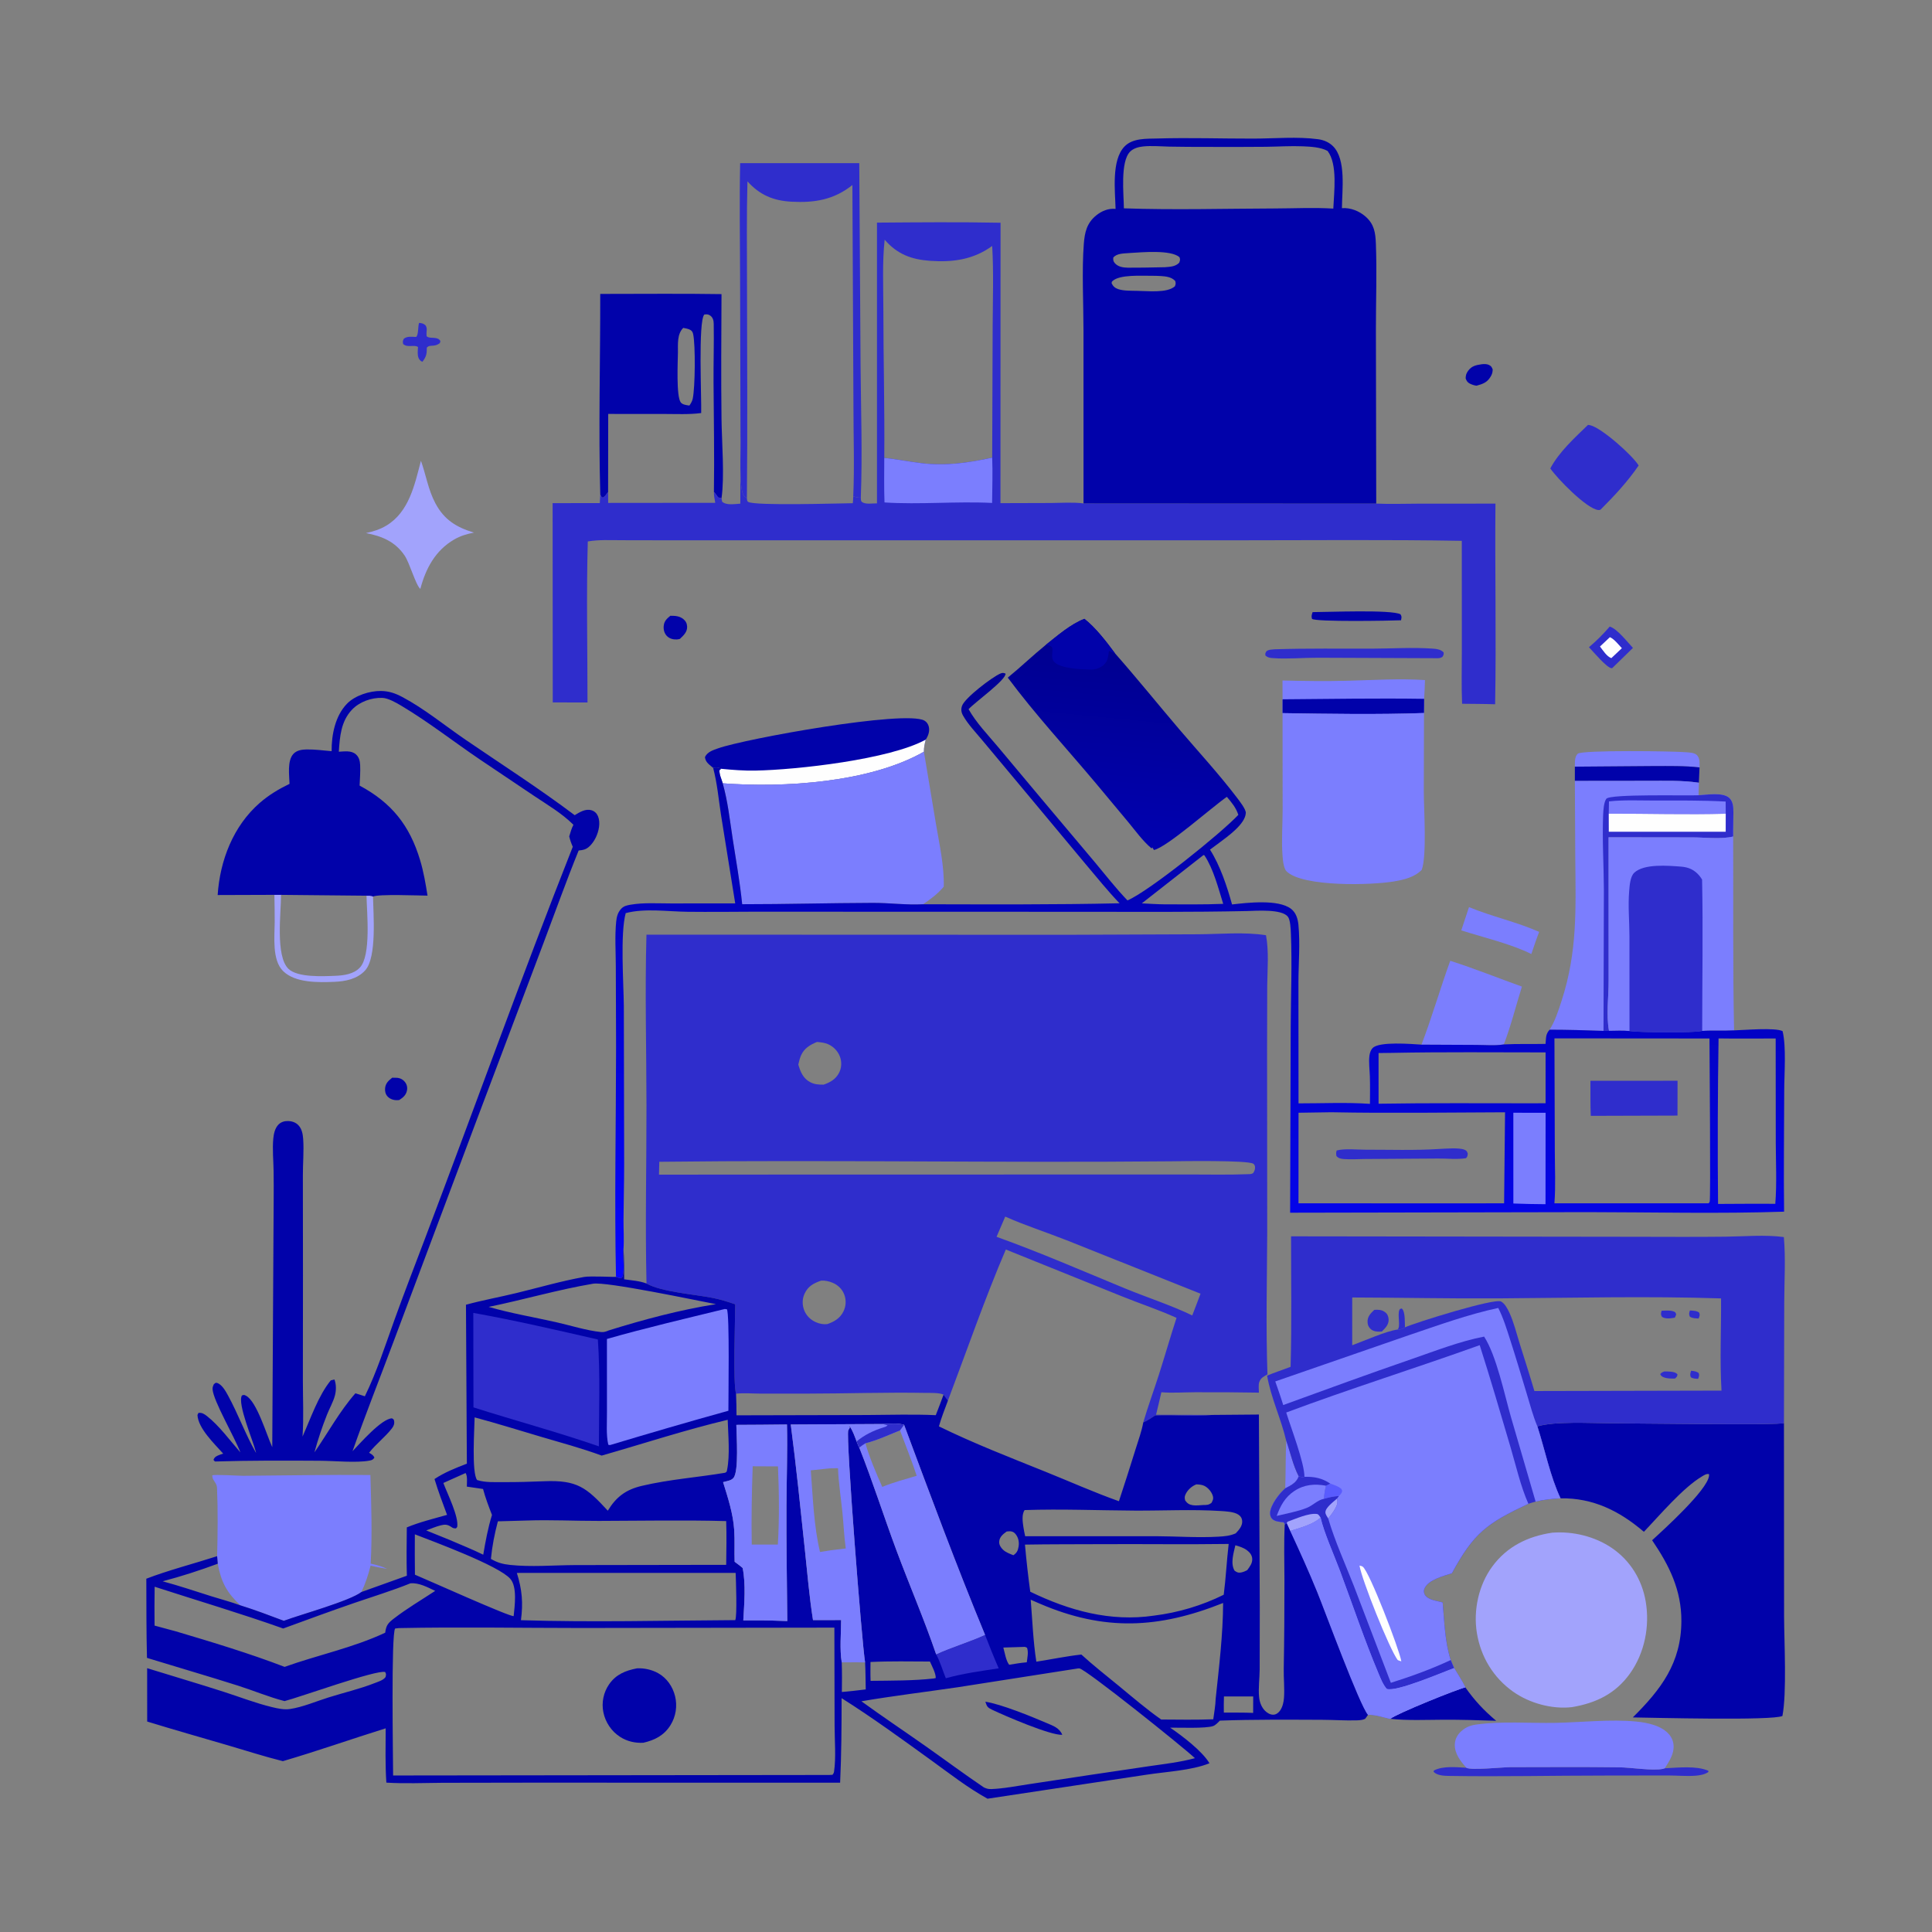 <?xml version="1.0" encoding="UTF-8"?>
<svg xmlns="http://www.w3.org/2000/svg" xmlns:xlink="http://www.w3.org/1999/xlink" width="966" height="966">
  <rect width="100%" height="100%" fill="#808080" stroke="none"/>
  <path fill="#7B7EFE" transform="matrix(0.943 0 0 0.943 0 -0)" d="M681.961 763.854C684.225 770.208 685.479 776.775 688.61 782.814C687.446 786.18 684.472 787.619 681.459 789.161C681.716 780.727 681.665 772.287 681.961 763.854Z"></path>
  <path fill="#0102AA" transform="matrix(0.943 0 0 0.943 0 -0)" d="M207.963 571.42C208.798 571.412 209.639 571.418 210.473 571.476C212.2 571.596 213.684 572.382 214.754 573.758C215.754 575.044 216.108 576.612 215.778 578.216C215.272 580.677 213.707 581.967 211.686 583.257C211.371 583.281 211.056 583.312 210.741 583.33C208.849 583.435 206.831 582.803 205.514 581.393C204.389 580.189 204.015 578.552 204.192 576.949C204.482 574.323 205.992 572.981 207.963 571.42Z"></path>
  <path fill="#0102AA" transform="matrix(0.943 0 0 0.943 0 -0)" d="M785.659 193.119C786.796 192.986 788.344 192.947 789.417 193.471C790.778 194.137 790.895 194.579 791.459 195.893C791.415 197.432 791.162 198.367 790.365 199.701C788.502 202.821 786.268 203.579 782.887 204.512C781.637 204.347 780.476 203.967 779.343 203.403C778.067 202.768 777.587 201.932 777.12 200.617C777.153 198.96 777.456 197.954 778.447 196.6C780.361 193.983 782.6 193.595 785.659 193.119Z"></path>
  <path fill="#0102AA" transform="matrix(0.943 0 0 0.943 0 -0)" d="M355.431 326.498C358.011 326.499 360.22 326.583 362.324 328.249C363.585 329.248 364.244 330.565 364.327 332.182C364.476 335.077 362.405 336.957 360.485 338.769C359.905 338.928 359.349 339.035 358.745 339.057C356.834 339.126 354.942 338.606 353.578 337.2C352.236 335.815 351.737 333.832 351.905 331.944C352.137 329.351 353.512 328.08 355.431 326.498Z"></path>
  <path fill="#2F2DCC" transform="matrix(0.943 0 0 0.943 0 -0)" d="M222.199 171.206C223.774 171.395 224.444 171.433 225.666 172.549C226.273 173.625 226.332 174.193 226.219 175.384C226.123 176.394 226.08 177.251 226.189 178.269C227.353 179.347 229.347 178.957 230.905 179.242C232.263 179.491 232.721 179.693 233.528 180.801L233.225 181.915C231.978 182.796 231.285 183.111 229.763 183.262C228.353 183.401 227.312 183.208 226.311 184.313C226.319 187.695 226.055 189.046 224.009 191.806C223.334 191.52 223.272 191.568 222.741 191.041C221.008 189.319 221.552 186.224 221.631 183.99C219.623 182.547 216.143 184.562 213.764 182.409C213.493 180.996 213.517 180.912 214.117 179.601C215.944 178.164 218.424 178.586 220.628 178.661C221.957 177.622 221.532 173.196 222.199 171.206Z"></path>
  <path fill="#0102AA" transform="matrix(0.943 0 0 0.943 0 -0)" d="M695.972 324.559C703.785 324.564 737.917 323.119 742.598 325.727C743.363 327.088 743.113 327.389 742.856 328.884C737.5 329.13 697.55 329.83 695.656 328.126C695.201 326.722 695.537 325.894 695.972 324.559Z"></path>
  <path fill="#2F2DCC" transform="matrix(0.943 0 0 0.943 0 -0)" d="M853.511 332.232C857.417 333.309 862.94 340.51 865.824 343.528L854.861 354.225C854.742 354.247 854.624 354.294 854.502 354.292C852.072 354.253 844.47 345.205 842.509 343.159C846.493 339.812 850.12 336.174 853.511 332.232Z"></path>
  <path fill="#FEFEFE" transform="matrix(0.943 0 0 0.943 0 -0)" d="M853.601 337.851C855.885 338.782 858.254 341.896 859.953 343.69L854.371 348.955C851.91 348.084 849.912 344.811 848.354 342.795L853.601 337.851Z"></path>
  <path fill="#A2A3FC" transform="matrix(0.943 0 0 0.943 0 -0)" d="M145.496 474.469L149.011 474.478C149.027 484.12 145.985 506.868 152.916 513.669C157.694 518.359 171.211 517.656 177.762 517.393C182.304 517.211 187.493 516.533 190.78 513.069C196.866 506.658 194.504 483.899 194.33 474.92C195.396 474.974 196.915 474.785 197.776 475.401C197.923 484.428 199.934 507.604 193.6 514.547C189.459 519.087 183.196 520.354 177.315 520.591C168.93 520.928 156.561 521.255 150.104 514.886C144.141 509.006 145.616 496.594 145.65 488.973C145.672 484.138 145.581 479.303 145.496 474.469Z"></path>
  <path fill="#2F2DCC" transform="matrix(0.943 0 0 0.943 0 -0)" d="M676.111 344.258C693.303 343.71 710.505 343.983 727.701 343.924C738.12 343.888 748.881 343.189 759.261 343.888C761.377 344.031 763.944 344.246 765.428 345.923C765.585 347.12 765.419 347.219 764.817 348.289C763.439 349.203 762.021 349.011 760.439 348.992L698.708 348.746C690.879 348.725 682.566 349.528 674.803 348.943C673.287 348.828 672.145 348.648 670.983 347.602C670.763 346.307 670.927 346.399 671.495 345.302C672.776 344.328 674.559 344.407 676.111 344.258Z"></path>
  <path fill="#7B7EFE" transform="matrix(0.943 0 0 0.943 0 -0)" d="M778.899 480.978C791.086 486.015 804.011 488.769 816.099 494.101C814.593 497.969 813.287 501.915 811.944 505.843C801.311 500.511 786.311 496.988 774.803 493.302L778.899 480.978Z"></path>
  <path fill="#0102AA" transform="matrix(0.943 0 0 0.943 0 -0)" d="M737.125 911.374C740.606 908.53 772.86 895.539 776.958 894.67C781.813 901.607 786.823 906.957 793.3 912.401C784.013 912.087 774.745 911.796 765.451 911.835C756.003 911.875 746.542 912.339 737.125 911.374Z"></path>
  <path fill="#7B7EFE" transform="matrix(0.943 0 0 0.943 0 -0)" d="M835.026 406.502C835.084 404.224 834.784 401.347 836.552 399.644C838.667 397.607 887.842 398.26 894.2 398.864C895.988 399.034 898.389 399.046 899.739 400.387C901.449 402.085 901.125 404.69 901.124 406.904C893.233 405.995 885.062 406.185 877.12 406.176L835.026 406.502Z"></path>
  <path fill="#0102AA" transform="matrix(0.943 0 0 0.943 0 -0)" d="M835.026 406.502L877.12 406.176C885.062 406.185 893.233 405.995 901.124 406.904L900.776 415.016C891.789 413.676 882.829 414.056 873.777 414.024L835.029 414.067L835.026 406.502Z"></path>
  <path fill="#2F2DCC" transform="matrix(0.943 0 0 0.943 0 -0)" d="M777.487 937.307C779.865 938.772 796.888 936.982 800.805 936.98C820.049 936.971 839.341 936.798 858.58 937.061C864.717 937.145 876.308 939.016 881.731 937.887C882.062 937.819 882.376 937.686 882.698 937.585C889.663 937.282 899.21 936.116 905.712 938.845L905.874 939.5C904.008 940.893 901.233 941.355 898.949 941.524C894.193 941.875 889.216 941.398 884.436 941.393L851.195 941.44C823.481 941.445 795.627 942.088 767.929 941.625C765.392 941.582 761.958 941.378 760.105 939.443L760.314 938.734C765.147 936.248 772.239 937 777.487 937.307Z"></path>
  <path fill="#A2A3FC" transform="matrix(0.943 0 0 0.943 0 -0)" d="M223.189 244.307C225.901 251.887 226.99 259.571 230.845 266.832C235.525 275.644 242.007 279.58 251.314 282.401C247.546 283.112 244.117 284.14 240.793 286.072C230.827 291.868 225.708 301.455 222.873 312.268C220.408 310.188 217.253 298.581 214.562 294.602C209.501 287.117 202.544 284.306 194.063 282.645C197.855 281.829 201.465 280.712 204.813 278.709C216.917 271.469 219.896 256.917 223.189 244.307Z"></path>
  <path fill="#2F2DCC" transform="matrix(0.943 0 0 0.943 0 -0)" d="M841.978 225.298C842.519 225.354 842.665 225.349 843.155 225.464C849.335 226.922 865.686 241.537 868.844 246.817C863.009 255.368 855.983 262.888 848.687 270.192C848.129 270.406 848.088 270.494 847.469 270.431C841.241 269.798 825.531 253.572 822.012 248.369C826.739 239.506 834.84 232.234 841.978 225.298Z"></path>
  <path fill="#7B7EFE" transform="matrix(0.943 0 0 0.943 0 -0)" d="M680.015 360.817C691.575 361.095 703.079 361.252 714.643 360.946C728.223 360.587 741.985 359.707 755.55 360.578C755.428 363.896 755.354 367.226 755.107 370.537L755.043 378.062C730.08 378.943 705.004 378.502 680.037 378.119L680.041 370.79L680.015 360.817Z"></path>
  <path fill="#0102AA" transform="matrix(0.943 0 0 0.943 0 -0)" d="M680.041 370.79C705.017 370.606 730.135 370.164 755.107 370.537L755.043 378.062C730.08 378.943 705.004 378.502 680.037 378.119L680.041 370.79Z"></path>
  <path fill="#7B7EFE" transform="matrix(0.943 0 0 0.943 0 -0)" d="M768.954 509.436C781.832 513.531 794.249 518.578 806.957 523.106C803.791 533.195 801.15 543.934 797.367 553.771C792.798 554.528 787.438 554.046 782.773 554.038L753.706 553.901C759.305 539.232 763.599 524.17 768.954 509.436Z"></path>
  <path fill="#7B7EFE" transform="matrix(0.943 0 0 0.943 0 -0)" d="M777.487 937.307C774.398 933.822 771.163 929.756 771.377 924.822C771.501 921.967 772.882 919.552 775.03 917.719C777.408 915.688 779.695 914.824 782.777 914.392C796.295 912.498 811.008 913.752 824.677 913.497C838.6 913.236 853.894 911.459 867.637 912.813C873.637 913.403 881.257 914.967 885.214 919.892C886.945 922.046 887.635 924.661 887.319 927.395C886.87 931.268 884.725 934.375 882.698 937.585C882.376 937.686 882.062 937.819 881.731 937.887C876.308 939.016 864.717 937.145 858.58 937.061C839.341 936.798 820.049 936.971 800.805 936.98C796.888 936.982 779.865 938.772 777.487 937.307Z"></path>
  <path fill="#0102AA" transform="matrix(0.943 0 0 0.943 0 -0)" d="M378.111 407.131L377.57 406.684C375.734 405.153 374.018 403.946 373.785 401.402C375.065 398.677 378.046 397.744 380.75 396.785C395.221 391.654 479.824 376.387 490.101 382.059C491.313 382.727 492.117 383.907 492.455 385.238C493.075 387.681 492.184 390.159 490.839 392.165C490.303 394.346 489.84 396.316 489.873 398.587C461.225 414.946 415.731 417.797 383.2 415.333C382.581 413.081 381.294 410.669 381.496 408.333L382.341 407.629C382.257 407.575 382.18 407.507 382.089 407.468C380.763 406.896 379.504 406.79 378.111 407.131Z"></path>
  <path fill="#FEFEFE" transform="matrix(0.943 0 0 0.943 0 -0)" d="M382.341 407.629C388.441 408.23 394.45 408.703 400.59 408.585C422.565 408.167 471.872 402.658 490.839 392.165C490.303 394.346 489.84 396.316 489.873 398.587C461.225 414.946 415.731 417.797 383.2 415.333C382.581 413.081 381.294 410.669 381.496 408.333L382.341 407.629Z"></path>
  <path fill="#7B7EFE" transform="matrix(0.943 0 0 0.943 0 -0)" d="M835.029 414.067L873.777 414.024C882.829 414.056 891.789 413.676 900.776 415.016L900.6 421.668C904.98 421.429 913.422 419.96 916.852 423.048C919.005 424.986 919.073 428.119 919.085 430.803C919.105 435.051 918.87 439.284 918.964 443.535C913.191 445.075 903.721 444.018 897.497 444.007L852.916 443.947L852.936 519.897C852.975 528.677 851.563 537.917 853.135 546.578L850.219 546.6C840.678 546.26 831.185 545.985 821.634 545.975C824.589 541.317 826.292 535.862 827.991 530.638C836.517 504.431 835.476 481.543 835.245 454.511L835.029 414.067Z"></path>
  <path fill="#2F2DCC" transform="matrix(0.943 0 0 0.943 0 -0)" d="M900.6 421.668C904.98 421.429 913.422 419.96 916.852 423.048C919.005 424.986 919.073 428.119 919.085 430.803C919.105 435.051 918.87 439.284 918.964 443.535C913.191 445.075 903.721 444.018 897.497 444.007L852.916 443.947L852.936 519.897C852.975 528.677 851.563 537.917 853.135 546.578L850.219 546.6L850.416 471.815C850.362 458.573 849.476 445.229 850.025 432C850.12 429.706 850.365 425.391 851.704 423.541C853.639 420.865 894.363 421.992 900.6 421.668Z"></path>
  <path fill="#7B7EFE" transform="matrix(0.943 0 0 0.943 0 -0)" d="M853.112 424.918C861.061 424.051 869.298 424.461 877.296 424.46C889.856 424.458 902.442 424.311 914.989 425.004L915.023 431.457C894.419 432.041 873.622 431.37 852.995 431.431L853.112 424.918Z"></path>
  <path fill="#FEFEFE" transform="matrix(0.943 0 0 0.943 0 -0)" d="M852.995 431.431C873.622 431.37 894.419 432.041 915.023 431.457L915.005 441.014L853.021 441.01L852.995 431.431Z"></path>
  <path fill="#7B7EFE" transform="matrix(0.943 0 0 0.943 0 -0)" d="M115.123 825.122C115.429 813.071 115.587 800.815 115.062 788.772C114.946 786.115 112.433 784.868 112.542 782.279C113.701 781.689 126.578 782.513 128.975 782.496C151.449 782.338 173.915 781.895 196.391 782.083C196.873 797.719 197.403 813.42 196.547 829.052C199.596 829.773 202.427 830.43 205.227 831.884C202.315 831.331 199.369 830.849 196.492 830.133C195.286 834.98 193.783 839.605 191.626 844.119C185.288 848.943 159.563 856.012 150.483 859.382C142.831 856.518 135.202 853.596 127.395 851.178C120.219 844.318 117.31 839.022 115.45 829.127L115.123 825.122Z"></path>
  <path fill="#7B7EFE" transform="matrix(0.943 0 0 0.943 0 -0)" d="M680.037 378.119C705.004 378.502 730.08 378.943 755.043 378.062L754.933 419.707C754.943 428.961 756.619 453.736 753.836 461.225C749.944 465.166 744.361 466.462 739.063 467.365C727.427 469.346 691.03 470.411 682.244 462.089C680.483 460.421 680.161 455.613 679.992 453.211C679.437 445.318 680.073 437.124 680.087 429.195L680.037 378.119Z"></path>
  <path fill="#A2A3FC" transform="matrix(0.943 0 0 0.943 0 -0)" d="M822.988 812.671C833.913 811.781 845.717 814.642 854.783 820.879C864.442 827.525 870.602 837.579 872.583 849.095C874.839 862.212 872.038 876.408 864.271 887.304C856.605 898.058 846.179 903.043 833.446 905.167C822.877 906.378 810.95 903.084 802.291 896.956C791.819 889.546 785.138 878.488 783.077 865.863C781.109 853.81 784.009 840.401 791.29 830.53C799.115 819.92 810.177 814.567 822.988 812.671Z"></path>
  <path fill="#7B7EFE" transform="matrix(0.943 0 0 0.943 0 -0)" d="M918.964 443.535C919.105 477.769 918.737 512.107 919.44 546.326C913.815 546.635 908.138 546.226 902.538 546.62C898.154 547.779 868.799 547.476 863.998 546.675C860.396 546.351 856.749 546.516 853.135 546.578C851.563 537.917 852.975 528.677 852.936 519.897L852.916 443.947L897.497 444.007C903.721 444.018 913.191 445.075 918.964 443.535Z"></path>
  <path fill="#2F2DCC" transform="matrix(0.943 0 0 0.943 0 -0)" d="M863.998 546.675L863.968 496.188C863.939 488.377 863.177 480.325 863.818 472.556C864.06 469.626 864.328 464.801 866.539 462.727C871.732 457.853 884.529 459.007 891.273 459.499C895.427 459.803 898.598 461.272 901.224 464.546C901.687 465.123 902.081 465.735 902.483 466.356C903.031 493.149 902.54 519.833 902.538 546.62C898.154 547.779 868.799 547.476 863.998 546.675Z"></path>
  <path fill="#0102AA" transform="matrix(0.943 0 0 0.943 0 -0)" d="M318.26 155.841C339.678 155.875 361.148 155.587 382.558 155.947C382.471 178.041 382.272 200.152 382.564 222.245C382.726 234.45 384.221 252.658 382.568 264.205L380.687 263.698C380.182 262.892 379.699 262.178 379.071 261.457C378.895 261.255 378.711 261.059 378.531 260.86C378.479 262.804 378.906 264.694 379.249 266.6L322.458 266.657L322.433 260.915C321.419 262.065 321.043 263.115 319.601 263.895C318.642 263.269 318.658 263.207 318.275 262.117C317.3 226.722 318.322 191.25 318.26 155.841ZM371.785 219.006C365.297 219.855 358.535 219.497 352.002 219.494L322.488 219.478L322.433 260.915L322.458 266.657L379.249 266.6C378.906 264.694 378.479 262.804 378.531 260.86C378.827 241.499 378.448 222.108 378.335 202.744C378.275 192.403 378.601 182.022 378.431 171.69C378.404 170.022 378.058 168.45 376.648 167.376C375.608 166.583 374.632 166.593 373.424 166.775C370.125 170.547 372.024 211.273 371.785 219.006ZM362.274 173.854C358.951 177.126 359.487 182.525 359.45 186.883C359.411 191.432 358.466 210.214 360.971 213.386C361.946 214.621 364.072 214.827 365.533 215.031C366.312 213.9 366.996 212.803 367.292 211.443C368.607 205.387 368.787 182.876 367.529 177.196C367.302 176.173 366.965 175.483 366.033 174.931C364.966 174.3 363.48 174.113 362.274 173.854Z"></path>
  <path fill="#7B7EFE" transform="matrix(0.943 0 0 0.943 0 -0)" d="M489.873 398.587L496.328 437.24C498.144 448.032 500.677 459.131 500.402 470.125C497.203 473.966 493.538 476.642 489.442 479.458C480.683 479.942 471.553 478.698 462.713 478.727C439.65 478.802 416.579 479.443 393.521 479.437C392.341 467.809 390.288 456.411 388.51 444.875C386.984 434.972 385.939 425 383.2 415.333C415.731 417.797 461.225 414.946 489.873 398.587Z"></path>
  <path fill="#2F2DCC" transform="matrix(0.943 0 0 0.943 0 -0)" d="M392.444 86.514L455.603 86.507L456.296 193.935C456.476 217.159 457.313 240.686 456.419 263.885C454.996 263.927 453.77 263.564 452.411 263.202C453.103 247.35 452.506 231.176 452.516 215.299L451.963 98.106C442.206 105.894 431.982 107.604 419.717 106.951C410.054 106.437 402.845 103.395 396.312 96.167C395.832 114.297 396.061 132.448 396.077 150.583C396.113 188.408 396.415 226.267 396.013 264.088C395.523 263.773 395.176 263.566 394.713 263.185C391.441 260.5 392.986 237.201 392.64 231.747L392.41 146.697C392.354 126.642 392.028 106.566 392.444 86.514Z"></path>
  <path fill="#0102AA" transform="matrix(0.943 0 0 0.943 0 -0)" d="M815.151 756.288C824.575 753.508 843.049 754.592 853.445 754.626C862.426 754.655 943.528 755.795 945.893 754.542L945.962 857.193C946.024 870.96 947.447 897.524 945.085 909.834C940.12 912.433 875.744 910.745 865.744 910.615C880.766 895.684 891.432 881.728 891.501 859.503C891.552 843.021 885.053 829.976 875.986 816.673C882.437 810.791 905.116 790.209 906.166 782.592C906.21 782.274 906.166 781.951 906.165 781.631C904.826 781.275 903.54 782.175 902.382 782.865C892.261 788.893 879.955 803.497 871.625 812.194C858.665 801.138 844.687 794.161 827.429 794.446C821.964 782.909 819.109 768.549 815.151 756.288Z"></path>
  <path fill="#0102AA" transform="matrix(0.943 0 0 0.943 0 -0)" d="M175.837 398.297C175.75 389.608 177.748 379.484 184.044 373.065C188.292 368.734 196.015 366.299 201.947 366.367C206.261 366.416 209.661 367.62 213.404 369.612C225.057 375.814 235.853 384.716 246.766 392.173C266.089 405.375 286.028 418.149 304.711 432.231C307.409 430.636 310.403 428.639 313.686 429.639C315.268 430.121 316.416 431.246 317.056 432.758C318.511 436.192 317.5 440.737 315.953 443.962C314.823 446.319 312.675 449.394 310.111 450.327C309.065 450.707 307.919 450.841 306.82 450.96C300.276 467.041 294.46 483.398 288.323 499.637L252.822 593.697L208.503 711.783C201.321 730.996 193.735 750.101 186.922 769.447C190.689 765.58 202.312 752.142 207.865 752.033C208.563 752.52 208.774 752.442 208.954 753.356C209.268 754.948 208.683 756.239 207.717 757.471C204.135 762.039 199.322 765.659 195.701 770.269C197.052 771.132 197.836 771.381 198.516 772.86C197.763 774.002 197.243 774.195 195.891 774.452C189.107 775.742 177.217 774.571 169.765 774.525C151.153 774.411 132.558 774.342 113.954 774.915L113.187 774.05C113.622 772.839 114.256 772.356 115.427 771.794C116.346 771.354 117.38 771.062 118.35 770.751C113.722 765.551 105.051 757.361 104.7 750.247L105.227 749.154C107.046 748.934 108.24 749.673 109.661 750.781C116.224 755.9 121.935 763.79 127.445 770.083C124.558 762.244 113.134 742.851 112.713 736.657C112.641 735.594 112.927 734.973 113.332 734.017C113.815 733.631 114.168 733.074 114.833 733.204C117.513 733.732 119.695 737.701 120.884 739.88C126.309 749.824 130.165 760.597 135.765 770.389L135.564 769.532C134.235 763.976 125.752 744.285 128.263 739.922C129.268 739.558 129.386 739.501 130.4 740.026C136.171 743.015 141.367 760.904 144.357 767.309L145.012 652.589C145.043 642.061 145.219 631.505 145.071 620.979C144.991 615.274 144.358 609.285 144.916 603.611C145.163 601.091 145.785 598.233 147.592 596.336C148.948 594.913 150.781 594.36 152.712 594.399C154.758 594.441 156.766 595.095 158.203 596.599C160.062 598.544 160.565 601.294 160.748 603.878C161.202 610.289 160.558 616.979 160.593 623.424L160.642 676.239L160.596 732.065C160.588 741.7 161.072 751.63 160.43 761.236L160.395 761.713C164.766 752.041 168.715 740.103 175.385 731.902L177.342 731.446C178.33 734.101 178.297 737.283 177.562 740.014C176.661 743.362 174.706 746.758 173.415 750.008C170.792 756.608 168.587 763.232 166.712 770.086C173.868 759.753 180.142 748.191 188.443 738.756C190.111 739.282 191.801 739.772 193.455 740.34C199.788 727.369 204.138 713.729 209.021 700.176C214.2 685.804 219.707 671.562 225.128 657.28C251.447 587.932 276.448 517.977 303.695 448.992C302.891 447.17 302.284 445.439 301.811 443.504C302.435 441.347 303.022 439.325 304.04 437.309C297.951 431.235 290.29 426.76 283.17 421.993L254.521 402.744C240.724 393.4 227.297 382.87 213.013 374.339C210.311 372.725 205.878 370.142 202.738 370.034C196.917 369.833 190.542 372.114 186.55 376.375C180.758 382.555 180.176 390.596 179.653 398.576C182.648 398.443 186.184 397.808 188.64 399.92C190.382 401.418 190.853 403.455 190.962 405.646C191.139 409.23 190.818 412.944 190.67 416.533C207.626 425.649 217.212 437.576 222.774 456.139C224.605 462.248 225.684 468.597 226.689 474.888C222.582 474.862 200.352 473.952 197.776 475.401C196.915 474.785 195.396 474.974 194.33 474.92L149.011 474.478L145.496 474.469L115.411 474.57C116.612 456.243 123.657 437.976 137.722 425.718C142.536 421.524 147.786 418.381 153.516 415.613C153.381 411.035 152.244 403.476 155.495 399.812C157.263 397.821 160.02 397.417 162.544 397.374C166.927 397.3 171.466 397.924 175.837 398.297Z"></path>
  <path fill="#2F2DCC" transform="matrix(0.943 0 0 0.943 0 -0)" d="M464.995 118.041C486.834 117.878 508.678 117.676 530.515 118.102L530.466 266.78L557.156 266.702C562.86 266.661 568.842 266.193 574.509 266.925L729.711 267.01C736.869 267.354 744.142 267.069 751.318 267.064L792.919 267.029C792.597 302.486 793.395 337.961 792.749 373.418C786.924 373.204 781.07 373.23 775.24 373.152C774.812 363.626 775.125 353.927 775.101 344.382L775.076 286.758C735.198 286.067 695.262 286.475 655.378 286.474L451.402 286.481L356.23 286.481L329.591 286.429C323.682 286.421 317.495 286.083 311.659 287.082C310.869 315.482 311.517 344.06 311.507 372.477L293.082 372.44L293.013 266.782L318.031 266.738C318.082 265.198 318.189 263.656 318.275 262.117C318.658 263.207 318.642 263.269 319.601 263.895C321.043 263.115 321.419 262.065 322.433 260.915L322.458 266.657L379.249 266.6C378.906 264.694 378.479 262.804 378.531 260.86C378.711 261.059 378.895 261.255 379.071 261.457C379.699 262.178 380.182 262.892 380.687 263.698L382.568 264.205L382.886 266.011C385.228 268.085 389.581 267.209 392.535 267.049L392.64 231.747C392.986 237.201 391.441 260.5 394.713 263.185C395.176 263.566 395.523 263.773 396.013 264.088C396.135 264.866 395.98 265.687 396.72 266.123C400.38 268.279 444.863 266.875 452.18 266.81C452.283 265.607 452.399 264.41 452.411 263.202C453.77 263.564 454.996 263.927 456.419 263.885C456.508 264.705 456.327 265.61 457.031 266.147C458.94 267.602 462.706 266.829 464.999 266.895L464.995 118.041ZM469.061 127.09C467.757 139.189 468.374 151.984 468.377 164.163C468.383 190.365 469.105 216.603 468.858 242.79C475.421 243.436 481.875 244.775 488.417 245.561C501.574 247.142 513.207 245.44 526.085 242.644L526.334 172.924C526.39 158.808 526.906 144.508 526.082 130.42C516.126 137.654 505.263 139.149 493.17 138.298C483.244 137.6 475.692 134.766 469.061 127.09Z"></path>
  <path fill="#7B7EFE" transform="matrix(0.943 0 0 0.943 0 -0)" d="M468.858 242.79C475.421 243.436 481.875 244.775 488.417 245.561C501.574 247.142 513.207 245.44 526.085 242.644C526.396 250.623 526.11 258.678 526.038 266.664C507.03 265.726 487.59 267.623 468.98 266.406C468.695 258.547 468.843 250.654 468.858 242.79Z"></path>
  <path fill="#0102AA" transform="matrix(0.943 0 0 0.943 0 -0)" d="M591.503 110.751C591.27 101.394 589.212 85.008 596.208 77.705C600.565 73.157 607.858 73.6 613.67 73.432C630.602 72.94 647.644 73.52 664.591 73.493C675.696 73.476 687.934 72.331 698.905 73.821C701.902 74.228 704.675 75.398 706.832 77.557C713.877 84.611 711.567 100.994 711.524 110.368C716.018 110.025 720.747 111.901 724.093 114.871C728.666 118.93 729.292 123.389 729.52 129.165C730.114 144.21 729.523 159.51 729.537 174.577L729.711 267.01L574.509 266.925L574.489 175.202C574.486 160.656 573.567 143.586 574.66 129.302C575.124 123.246 576.239 118.267 581.216 114.229C584.169 111.834 587.682 110.398 591.503 110.751ZM595.905 110.466C622.517 111.383 649.371 110.615 676.014 110.532C686.271 110.5 696.721 109.96 706.951 110.602C707.312 101.958 709.34 87.13 703.918 80.038C700.291 78.04 695.009 77.753 690.936 77.582C684.368 77.305 677.759 77.753 671.186 77.835C660.75 77.967 650.306 77.901 639.87 77.889C633.242 77.881 626.612 77.882 619.985 77.74C615.452 77.642 610.641 77.187 606.134 77.647C603.702 77.895 600.991 78.62 599.212 80.404C593.877 85.755 595.86 103.144 595.905 110.466ZM598.418 134.195C595.665 134.423 592.302 134.324 590.308 136.5C590.174 137.694 590.226 138.481 591.043 139.459C592.712 141.455 595.502 141.911 597.967 141.927C604.491 141.97 611.102 141.809 617.628 141.682C620.397 141.451 623.176 141.418 625.246 139.303C625.716 137.876 625.887 137.751 625.388 136.361C620.781 132.343 605.535 133.773 599.352 134.127C599.04 134.144 598.729 134.173 598.418 134.195ZM610.528 146.228C605.417 146.302 593.698 145.444 589.899 149.01C589.391 149.488 589.531 149.447 589.4 150.195C590.143 151.798 591.256 152.76 592.92 153.311C595.917 154.302 599.753 154.117 602.9 154.218C608.267 154.239 618.779 155.557 622.955 151.807C623.443 150.514 623.451 150.368 623.155 149.016C621.271 146.885 618.225 146.538 615.505 146.359C613.851 146.25 612.185 146.244 610.528 146.228Z"></path>
  <defs>
    <linearGradient id="gradient_0" gradientUnits="userSpaceOnUse" x1="656.491" y1="351.616" x2="622.41" y2="704.439">
      <stop offset="0" stop-color="#000090"></stop>
      <stop offset="1" stop-color="#0505FF"></stop>
    </linearGradient>
  </defs>
  <path fill="url(#gradient_0)" transform="matrix(0.943 0 0 0.943 0 -0)" d="M554.535 341.905C560.736 337.019 567.57 330.975 574.974 328.124C581.039 332.88 586.681 340.326 591.278 346.501C602.872 359.634 613.895 373.35 625.272 386.683C635.493 398.659 646.47 410.567 655.982 423.098C657.207 424.711 660.64 429.101 660.556 431.031C660.3 436.981 650.847 443.562 646.556 446.8L641.567 450.501C646.892 458.804 650.654 470.098 653.258 479.558C661.284 478.642 677.732 476.699 684.49 481.846C687.188 483.901 688.146 487.155 688.458 490.387C689.418 500.334 688.486 510.796 688.466 520.806L688.509 585.03C700.981 585.051 713.963 584.407 726.381 585.293C726.406 580.412 726.483 575.515 726.331 570.636C726.222 567.178 725.677 563.273 726.095 559.856C726.28 558.348 726.761 556.755 727.856 555.652C731.362 552.118 748.313 553.553 753.296 553.862C753.433 553.87 753.57 553.888 753.706 553.901L782.773 554.038C787.438 554.046 792.798 554.528 797.367 553.771C804.685 553.391 812.136 553.655 819.479 553.496C819.811 550.365 819.402 548.489 821.634 545.975C831.185 545.985 840.678 546.26 850.219 546.6L853.135 546.578C856.749 546.516 860.396 546.351 863.998 546.675C868.799 547.476 898.154 547.779 902.538 546.62C908.138 546.226 913.815 546.635 919.44 546.326C924.515 546.204 941.184 544.731 945.164 546.724C947.206 555.196 946.047 569.309 946.034 578.285C946.001 599.674 945.686 621.07 945.966 642.457C911.417 643.618 876.527 642.731 841.947 642.705L684.058 643.011L684.362 544.552C684.424 528.073 685.146 511.294 684.449 494.841C684.355 492.62 684.202 487.929 682.93 486.158C679.801 481.798 665.831 482.96 660.911 483.064C631.387 483.688 601.852 483.465 572.321 483.452L399.418 483.404C387.772 483.47 376.118 483.569 364.472 483.446C354.007 483.336 341.914 481.478 331.768 484.155C328.792 494.937 330.665 521.406 330.775 533.599L330.947 617.593C330.933 627.406 330.658 637.205 330.598 647.012C330.567 652.023 330.966 657.299 330.589 662.269L330.534 662.962C330.202 667.539 331.397 672.933 329.963 677.254L329.091 677.802C328.265 677.565 327.388 677.377 326.61 677.012C325.756 636.523 326.63 595.869 326.652 555.361L326.52 512.364C326.484 504.633 325.959 496.527 326.693 488.844C326.951 486.15 327.528 483.774 329.45 481.771C330.82 480.343 332.496 480.013 334.376 479.687C341.209 478.503 348.779 479.035 355.719 479.023L389.827 479.001L382.32 432.273C381.032 423.998 380.295 415.204 378.111 407.131C379.504 406.79 380.763 406.896 382.089 407.468C382.18 407.507 382.257 407.575 382.341 407.629L381.496 408.333C381.294 410.669 382.581 413.081 383.2 415.333C385.939 425 386.984 434.972 388.51 444.875C390.288 456.411 392.341 467.809 393.521 479.437C416.579 479.443 439.65 478.802 462.713 478.727C471.553 478.698 480.683 479.942 489.442 479.458C524.137 479.524 558.933 479.723 593.615 478.939C587.394 472.474 581.648 465.27 575.832 458.421L538.748 413.951L520.661 392.301C517.287 388.251 513.149 383.935 510.58 379.328C509.666 377.69 509.465 376.063 510.086 374.273C511.563 370.008 526.05 359.017 530.403 357.14C531.528 356.655 532.084 356.71 533.176 357.169C533.362 360.642 516.594 372.587 513.569 376.037C517.556 383.169 523.824 389.649 529.063 395.897L551.648 422.883L580.46 457.108C586.183 463.922 591.634 471.005 597.811 477.417C609.199 472.598 647.356 441.889 656.588 432.057C655.326 428.191 653.094 425.546 650.514 422.503C642.711 427.871 618.804 449.204 611.84 450.688L611.012 449.32L610.591 449.842C605.928 445.955 602.17 440.666 598.306 435.994L581.453 415.787C565.764 397.062 548.926 378.883 534.351 359.3C541.223 353.685 547.63 347.507 554.535 341.905ZM824.2 550.566L824.398 610.208C824.406 619.377 824.909 628.903 824.184 638.027L905.945 638.005C906.134 637.754 906.381 637.537 906.512 637.251C907.099 635.967 906.422 558.599 906.409 550.629L824.2 550.566ZM705.821 589.738L688.51 590L688.493 638.02L782.25 638.046L797.507 638.007L798.008 589.76C767.294 589.857 736.529 590.33 705.821 589.738ZM911.221 550.591C910.767 579.827 910.671 609.106 910.955 638.348C921.065 638.329 931.196 638.185 941.304 638.295C942.155 627.427 941.58 616.398 941.552 605.502L941.503 550.631C931.418 550.602 921.303 550.763 911.221 550.591ZM738.028 558.261L730.944 558.349L730.954 585.22C758.331 584.777 785.743 585.011 813.125 584.995L819.504 584.959L819.506 558.008C792.362 558.002 765.166 557.724 738.028 558.261ZM638.1 453.376L605.424 478.976C609.406 479.188 613.394 479.454 617.382 479.497C627.768 479.499 638.187 479.667 648.566 479.24C646.006 470.984 643.4 460.7 638.604 453.509L638.1 453.376Z"></path>
  <path fill="#0102AA" transform="matrix(0.943 0 0 0.943 0 -0)" d="M554.535 341.905C560.736 337.019 567.57 330.975 574.974 328.124C581.039 332.88 586.681 340.326 591.278 346.501L587.996 345.169C587.493 348.104 587.648 350.261 585.279 352.494C583.34 354.323 580.477 355.143 577.855 355.047C573.19 354.875 561.662 354.513 558.76 350.692C557.7 349.297 557.758 347.905 557.932 346.272C558.054 345.125 558.122 344.329 557.83 343.187C556.629 342.103 556.097 342.164 554.535 341.905Z"></path>
  <path fill="#7B7EFE" transform="matrix(0.943 0 0 0.943 0 -0)" d="M802.406 590.004L819.51 590.019L819.467 638.497C813.778 638.493 808.102 638.314 802.418 638.126L802.406 590.004Z"></path>
  <path fill="#2F2DCC" transform="matrix(0.943 0 0 0.943 0 -0)" d="M763.057 609.213C766.331 609.063 773.632 608.403 776.488 609.607C777.741 610.136 777.777 610.455 778.248 611.634C778.057 612.902 778.229 613.14 777.301 614.097C772.448 614.881 767.311 614.213 762.399 614.282L723.375 614.539C719.863 614.595 716.212 614.812 712.711 614.57C711.086 614.458 709.721 614.234 708.606 612.966C708.413 611.795 708.373 611.147 708.741 610.012C713.039 608.875 719.373 609.604 723.902 609.597C736.899 609.578 750.09 610.042 763.057 609.213Z"></path>
  <path fill="#2F2DCC" transform="matrix(0.943 0 0 0.943 0 -0)" d="M843.283 573.052L889.475 573.042L889.449 591.505L843.462 591.645C843.205 585.471 843.326 579.235 843.283 573.052Z"></path>
  <path fill="#2F2DCC" transform="matrix(0.943 0 0 0.943 0 -0)" d="M684.55 655.53L867.752 655.772C883.466 655.792 899.191 655.905 914.904 655.717C925.09 655.595 935.724 654.589 945.833 655.915C946.839 667.271 946.076 679.139 946.044 690.557L945.893 754.542C943.528 755.795 862.426 754.655 853.445 754.626C843.049 754.592 824.575 753.508 815.151 756.288C819.109 768.549 821.964 782.909 827.429 794.446C823.002 794.704 818.534 795.106 814.224 796.2C812.953 796.568 811.633 796.892 810.386 797.332C788.413 807.704 781.515 812.653 769.833 834.174C765.513 835.58 757.553 837.55 755.389 842.059C754.86 843.161 754.827 844.148 755.339 845.269C756.45 847.703 759.937 848.449 762.213 848.989L764.924 849.643C765.902 860.015 766.005 870.159 769.201 880.193L770.993 884.451C772.979 887.806 775.25 891.174 776.958 894.67C772.86 895.539 740.606 908.53 737.125 911.374C733.604 910.625 728.808 908.909 725.307 909.298C720.8 904.018 702.653 854.651 698.434 844.265C693.974 833.283 689.08 822.522 684.098 811.77L682.209 807.623L681.195 808.418C681.095 807.607 681.223 808.051 680.651 807.142C678.766 806.936 676.128 806.843 674.659 805.458C673.69 804.544 673.382 803.333 673.454 802.045C673.682 797.93 678.377 791.775 681.459 789.161C684.472 787.619 687.446 786.18 688.61 782.814C685.479 776.775 684.225 770.208 681.961 763.854C679.219 752.12 673.94 741.396 671.841 729.377C675.93 727.679 680.159 726.316 684.296 724.734C684.969 701.714 684.542 678.565 684.55 655.53ZM716.977 687.951L716.971 713.293C722.914 711.117 735.378 705.615 740.977 704.979C742.684 705.035 743.565 704.691 744.935 703.784C750.818 701.147 792.372 688.214 795.89 690.08C797.88 691.135 799.359 693.987 800.266 695.926C802.631 700.988 804.033 706.82 805.695 712.16C808.327 720.621 811.074 729.058 813.574 737.558L912.782 737.334C911.819 721.216 912.667 704.616 912.54 688.446C873.318 687.156 833.923 688.178 794.683 688.427C768.798 688.592 742.868 688.016 716.977 687.951Z"></path>
  <path fill="#7B7EFE" transform="matrix(0.943 0 0 0.943 0 -0)" d="M676.179 732.465L746.751 708.036C762.34 702.768 778.304 696.959 794.405 693.504C797.085 698.749 798.845 704.552 800.653 710.146C803.765 719.777 806.636 729.488 809.571 739.174C811.299 744.876 812.84 750.793 815.151 756.288C819.109 768.549 821.964 782.909 827.429 794.446C823.002 794.704 818.534 795.106 814.224 796.2L801.193 751.535C797.764 739.663 793.438 718.67 786.905 708.695C773.987 711.194 761.068 716.274 748.637 720.557C725.791 728.428 703.099 736.731 680.39 744.988C679.122 740.775 677.609 736.625 676.179 732.465Z"></path>
  <path fill="#2F2DCC" transform="matrix(0.943 0 0 0.943 0 -0)" d="M896.663 726.799C898.199 726.991 899.381 727.078 900.694 727.991C901.093 729.416 900.88 729.661 900.384 731.083C898.941 731.002 897.746 731.035 896.491 730.218C895.942 728.742 896.262 728.288 896.663 726.799Z"></path>
  <path fill="#2F2DCC" transform="matrix(0.943 0 0 0.943 0 -0)" d="M896.017 694.851C897.721 694.97 899.584 694.901 900.968 696.008C901.423 697.443 901.169 697.663 900.649 699.103C898.978 698.992 897.386 699.072 895.96 698.086C895.421 696.607 895.592 696.395 896.017 694.851Z"></path>
  <path fill="#2F2DCC" transform="matrix(0.943 0 0 0.943 0 -0)" d="M882.457 727.168C883.563 727.176 884.688 727.171 885.789 727.288C887.146 727.431 888.51 727.647 889.437 728.717C889.297 730.055 889.035 730.005 888.144 730.933C886.122 730.962 883.953 731.017 882.046 730.221C881.101 729.827 880.697 729.491 880.271 728.576C881.044 727.734 881.428 727.593 882.457 727.168Z"></path>
  <path fill="#2F2DCC" transform="matrix(0.943 0 0 0.943 0 -0)" d="M881.001 694.979C883.038 694.935 885.911 694.609 887.759 695.507C888.521 695.877 888.476 696.234 888.768 696.955L888.045 698.653C885.792 699.025 883.252 699.492 881.21 698.243C880.434 696.767 880.669 696.555 881.001 694.979Z"></path>
  <path fill="#2F2DCC" transform="matrix(0.943 0 0 0.943 0 -0)" d="M740.977 704.979C742.823 703.632 740.823 697.062 742.01 694.528C742.322 693.86 742.372 694.064 743.212 693.784C743.327 693.887 743.458 693.974 743.556 694.093C745.139 695.996 744.808 701.345 744.935 703.784C743.565 704.691 742.684 705.035 740.977 704.979Z"></path>
  <path fill="#2F2DCC" transform="matrix(0.943 0 0 0.943 0 -0)" d="M728.693 694.508C730.803 694.385 732.631 694.406 734.4 695.748C735.664 696.707 736.165 697.922 736.269 699.475C736.458 702.31 734.541 704.183 732.676 705.998C730.605 706.153 728.191 706.141 726.602 704.536C725.561 703.483 725.185 702.471 725.107 701.006C724.955 698.131 726.765 696.341 728.693 694.508Z"></path>
  <path fill="#7B7EFE" transform="matrix(0.943 0 0 0.943 0 -0)" d="M681.984 748.953C715.937 736.25 750.481 725.477 784.577 713.235C790.33 731.239 795.626 749.364 800.965 767.492C803.834 777.232 806.27 788.096 810.386 797.332C788.413 807.704 781.515 812.653 769.833 834.174C765.513 835.58 757.553 837.55 755.389 842.059C754.86 843.161 754.827 844.148 755.339 845.269C756.45 847.703 759.937 848.449 762.213 848.989L764.924 849.643C765.902 860.015 766.005 870.159 769.201 880.193L770.993 884.451C772.979 887.806 775.25 891.174 776.958 894.67C772.86 895.539 740.606 908.53 737.125 911.374C733.604 910.625 728.808 908.909 725.307 909.298C720.8 904.018 702.653 854.651 698.434 844.265C693.974 833.283 689.08 822.522 684.098 811.77L682.209 807.623L681.195 808.418C681.095 807.607 681.223 808.051 680.651 807.142C678.766 806.936 676.128 806.843 674.659 805.458C673.69 804.544 673.382 803.333 673.454 802.045C673.682 797.93 678.377 791.775 681.459 789.161C684.472 787.619 687.446 786.18 688.61 782.814C689.749 783.08 690.491 783.381 691.647 783.054C691.617 775.504 684.501 757.074 681.984 748.953Z"></path>
  <path fill="#595BFE" transform="matrix(0.943 0 0 0.943 0 -0)" d="M705.342 786.649C707.437 787.41 709.559 787.99 711.258 789.483C711.554 790.31 711.854 790.47 711.435 791.307C711.032 792.112 710.577 792.581 709.947 793.205C707.133 793.401 704.733 793.924 702.038 794.702C702.087 792.271 702.536 790.109 703.086 787.759L705.342 786.649Z"></path>
  <path fill="#FEFEFE" transform="matrix(0.943 0 0 0.943 0 -0)" d="M720.846 830.1C721.415 830.232 722.08 830.359 722.565 830.706C726.071 833.218 741.925 874.405 743.017 880.85C742.294 880.723 741.779 880.501 741.11 880.21C736.72 874.434 721.97 837.436 720.846 830.1Z"></path>
  <path fill="#2F2DCC" transform="matrix(0.943 0 0 0.943 0 -0)" d="M688.61 782.814C689.749 783.08 690.491 783.381 691.647 783.054C696.788 782.875 701.028 783.726 705.342 786.649L703.086 787.759C702.536 790.109 702.087 792.271 702.038 794.702C704.733 793.924 707.133 793.401 709.947 793.205L708.887 794.624C709.461 796.559 709.007 797.897 708.074 799.655C707.06 801.566 705.634 803.461 704.234 805.112C707.894 817.49 713.244 829.098 717.926 841.093L737.46 892.271C748.387 888.819 758.813 885.051 769.201 880.193L770.993 884.451C765.288 886.499 740.381 897.27 735.295 895.499C733.273 893.191 732.069 890.034 730.891 887.23C723.444 869.509 717.262 851.05 710.541 833.022C707.583 825.086 701.762 812.002 700.205 804.659C696.325 808.344 689.133 810.143 684.098 811.77L682.209 807.623L681.195 808.418C681.095 807.607 681.223 808.051 680.651 807.142C678.766 806.936 676.128 806.843 674.659 805.458C673.69 804.544 673.382 803.333 673.454 802.045C673.682 797.93 678.377 791.775 681.459 789.161C684.472 787.619 687.446 786.18 688.61 782.814Z"></path>
  <path fill="#A2A3FC" transform="matrix(0.943 0 0 0.943 0 -0)" d="M708.887 794.624C709.461 796.559 709.007 797.897 708.074 799.655C707.06 801.566 705.634 803.461 704.234 805.112C703.705 804.228 702.818 803.008 702.769 801.959C702.648 799.422 707.096 796.231 708.887 794.624Z"></path>
  <path fill="#A2A3FC" transform="matrix(0.943 0 0 0.943 0 -0)" d="M682.209 807.623L682.702 806.835C686.809 805.387 693.871 802.152 698.264 802.744C699.189 802.869 699.668 803.947 700.205 804.659C696.325 808.344 689.133 810.143 684.098 811.77L682.209 807.623Z"></path>
  <path fill="#7B7EFE" transform="matrix(0.943 0 0 0.943 0 -0)" d="M676.926 803.768C678.931 798.382 681.309 793.864 686.269 790.572C691.49 787.105 697.089 786.632 703.086 787.759C702.536 790.109 702.087 792.271 702.038 794.702C698.608 795.327 696.173 798.196 692.948 799.493C687.959 801.499 682.154 802.48 676.926 803.768Z"></path>
  <path fill="#7B7EFE" transform="matrix(0.943 0 0 0.943 0 -0)" d="M700.205 804.659C701.762 812.002 707.583 825.086 710.541 833.022C717.262 851.05 723.444 869.509 730.891 887.23C732.069 890.034 733.273 893.191 735.295 895.499C740.381 897.27 765.288 886.499 770.993 884.451C772.979 887.806 775.25 891.174 776.958 894.67C772.86 895.539 740.606 908.53 737.125 911.374C733.604 910.625 728.808 908.909 725.307 909.298C720.8 904.018 702.653 854.651 698.434 844.265C693.974 833.283 689.08 822.522 684.098 811.77C689.133 810.143 696.325 808.344 700.205 804.659Z"></path>
  <path fill="#2F2DCC" transform="matrix(0.943 0 0 0.943 0 -0)" d="M342.766 495.572L565.906 495.647L635.2 495.376C647.005 495.321 659.602 494.052 671.259 495.879C672.872 504.589 671.995 513.938 671.906 522.781L671.828 556.454L671.905 653.654C671.79 678.68 671.158 703.716 672.037 728.733C670.085 729.847 668.474 730.575 667.685 732.812C667.158 734.309 667.478 736.818 667.509 738.412C656.161 738.212 644.823 738.157 633.474 738.199C627.666 738.22 621.555 738.68 615.785 738.204C614.855 742.184 613.943 746.168 612.962 750.134L642.87 750.229C632.825 751.119 622.546 750.037 612.461 750.505C610.406 751.88 608.46 753.211 606.179 754.195C605.361 758.867 603.549 763.747 602.149 768.282C599.287 777.546 596.305 786.768 593.276 795.979C580.054 791.282 567.333 785.587 554.331 780.352C535.277 772.681 516.311 765.336 497.836 756.297C499.14 751.664 500.928 747.14 502.609 742.635L500.297 739.488C498.24 738.38 493.232 738.589 490.899 738.547C469.756 738.167 448.464 738.91 427.301 738.929L403.019 738.927C398.862 738.908 394.391 738.498 390.269 738.975C388.593 733.576 389.816 699.271 389.841 691.561C385.93 690.237 382.039 688.998 377.984 688.192C368.444 686.296 350.559 684.988 342.791 680.549C342.067 649.173 342.808 617.701 342.777 586.313C342.747 556.089 341.923 525.779 342.766 495.572ZM533.309 662.516C522.098 688.729 512.691 715.958 502.609 742.635C500.928 747.14 499.14 751.664 497.836 756.297C516.311 765.336 535.277 772.681 554.331 780.352C567.333 785.587 580.054 791.282 593.276 795.979C596.305 786.768 599.287 777.546 602.149 768.282C603.549 763.747 605.361 758.867 606.179 754.195C608.664 745.755 611.721 737.487 614.4 729.109C617.626 719.017 620.55 708.831 623.82 698.753C614.465 694.511 604.484 691.227 594.943 687.372L533.309 662.516ZM620.666 615.75C530.312 616.615 439.917 614.929 349.57 616.004L349.408 622.835L395.75 622.791L571.397 622.753L629.707 622.735C640.521 622.727 651.44 622.991 662.243 622.561C663.209 622.523 663.631 622.476 664.454 621.998C665.157 620.916 665.596 619.883 665.423 618.556C665.344 617.95 665.016 617.331 664.488 617.016C661.301 615.114 626.893 615.669 620.666 615.75ZM532.999 645.063L528.395 655.779C551.465 664.056 573.988 673.888 596.65 683.207C608.287 687.992 620.866 692.025 632.156 697.47C633.641 693.634 635.126 689.801 636.549 685.942L565.489 657.586C554.789 653.362 543.466 649.758 532.999 645.063ZM435.365 679.021C431.398 680.409 428.468 681.925 426.607 685.929C425.317 688.705 425.285 691.833 426.381 694.679C427.523 697.648 429.799 699.849 432.698 701.102C434.542 701.898 436.638 702.316 438.645 702.075C442.363 700.787 445.438 698.993 447.227 695.327C448.59 692.533 448.752 689.416 447.688 686.497C446.634 683.606 444.35 681.363 441.537 680.174C439.604 679.357 437.471 678.883 435.365 679.021ZM433.184 552.464C429.423 554.025 426.389 555.813 424.68 559.694C424.023 561.187 423.669 562.861 423.282 564.442C424.39 568.275 425.825 571.801 429.556 573.774C431.906 575.017 434.109 575.116 436.71 575.1C440.158 573.92 443.099 572.252 444.854 568.91C446.234 566.282 446.401 563.118 445.386 560.337C444.319 557.413 442.029 554.997 439.202 553.71C437.297 552.843 435.242 552.658 433.184 552.464Z"></path>
  <path fill="#0102AA" transform="matrix(0.943 0 0 0.943 0 -0)" d="M330.589 662.269C330.976 667.608 330.918 672.972 330.945 678.323C334.73 678.876 339.252 679.15 342.791 680.549C350.559 684.988 368.444 686.296 377.984 688.192C382.039 688.998 385.93 690.237 389.841 691.561C389.816 699.271 388.593 733.576 390.269 738.975C394.391 738.498 398.862 738.908 403.019 738.927L427.301 738.929C448.464 738.91 469.756 738.167 490.899 738.547C493.232 738.589 498.24 738.38 500.297 739.488L502.609 742.635C500.928 747.14 499.14 751.664 497.836 756.297C516.311 765.336 535.277 772.681 554.331 780.352C567.333 785.587 580.054 791.282 593.276 795.979C596.305 786.768 599.287 777.546 602.149 768.282C603.549 763.747 605.361 758.867 606.179 754.195C608.46 753.211 610.406 751.88 612.461 750.505C622.546 750.037 632.825 751.119 642.87 750.229L667.502 750.02L667.962 852.096L667.908 885.176C667.869 889.903 667.146 895.113 667.598 899.768C667.856 902.419 668.773 905.024 670.632 906.98C671.759 908.166 673.497 909.24 675.186 909.175C676.681 909.118 677.97 908.101 678.777 906.907C680.075 904.985 680.628 902.549 680.796 900.268C681.173 895.164 680.576 889.926 680.668 884.791C680.949 869.072 681.051 853.37 681.037 837.648C681.028 827.933 680.698 818.12 681.195 808.418L682.209 807.623L684.098 811.77C689.08 822.522 693.974 833.283 698.434 844.265C702.653 854.651 720.8 904.018 725.307 909.298C724.853 910.064 724.324 910.706 723.767 911.399C722.302 912.038 720.918 912.115 719.335 912.164C713.276 912.351 707.129 911.899 701.055 911.879C682.996 911.82 664.844 911.65 646.798 912.317C645.853 913.272 644.526 914.727 643.235 915.187C639.353 916.57 625.149 915.981 620.428 916.038C626.902 920.467 637.283 928.303 641.293 934.902C631.934 938.774 617.928 939.415 607.686 941.025L523.613 953.718C513.086 947.912 503.539 940.424 493.815 933.399C478.28 922.177 462.446 910.615 446.241 900.407C446.233 915.368 446.144 930.28 445.451 945.227L280.162 945.207L234.461 945.281C224.621 945.342 214.68 945.805 204.856 945.192C204.202 935.638 204.482 925.975 204.494 916.401C186.283 922.085 168.287 928.452 149.979 933.808C140.214 931.376 130.652 928.283 121.001 925.454C106.675 921.255 92.309 917.189 78.04 912.799L78.017 884.507C91.552 888.71 105.16 892.71 118.653 897.043C127.133 899.766 135.491 903.044 144.157 905.134C147.26 905.882 150.619 906.644 153.812 906.153C160.712 905.092 167.612 902.08 174.295 899.987C182.392 897.452 190.868 895.485 198.767 892.374C200.637 891.638 203.228 890.901 204.425 889.219C204.735 887.856 204.837 887.792 204.238 886.55C199.898 885.114 158.54 900.041 150.873 901.965C142.644 899.853 134.397 896.377 126.27 893.794C110.221 888.692 94.026 883.999 77.927 879.049C77.573 865.064 77.634 851.06 77.581 837.07C88.987 832.662 103.208 828.967 115.123 825.122L115.45 829.127C117.31 839.022 120.219 844.318 127.395 851.178C135.202 853.596 142.831 856.518 150.483 859.382C159.563 856.012 185.288 848.943 191.626 844.119L215.727 835.486C215.464 826.948 215.625 818.397 215.698 809.857C222.531 807.024 229.925 805.243 237.04 803.222C234.699 796.915 232.329 790.66 230.384 784.215C235.79 780.638 241.528 778.391 247.54 776.074L247.065 691.801C255.899 689.379 265.037 687.739 273.951 685.567C285.756 682.691 297.707 679.215 309.653 677.075C313.103 676.457 326.221 677.199 326.61 677.012C327.388 677.377 328.265 677.565 329.091 677.802L329.963 677.254C331.397 672.933 330.202 667.539 330.534 662.962L330.589 662.269ZM211.524 863.247L209.516 863.467C207.31 866.341 208.422 932.322 208.438 941.4L439.625 941.127L441.428 941.031C441.838 940.51 442.125 940.061 442.225 939.39C443.336 931.996 442.524 922.565 442.519 914.944L442.405 863.001L307.8 863.198C275.713 863.183 243.608 862.602 211.524 863.247ZM571.36 884.677L507.862 894.61C490.839 897.112 473.696 899.166 456.737 902.057C467.907 910.168 479.353 917.82 490.639 925.76C501 933.051 511.207 940.648 521.698 947.742C523.137 948.405 524.152 948.672 525.746 948.604C532.318 948.325 538.993 947.003 545.5 946.024L578.176 941.083L609.308 936.472C617.404 935.293 625.674 934.379 633.578 932.222C626.987 926.06 575.586 884.905 572.314 884.623C571.996 884.596 571.678 884.659 571.36 884.677ZM546.51 848.209C547.395 859.081 547.797 870.301 549.491 881.066C557.399 879.834 565.418 878.152 573.361 877.273C579.699 883.073 586.427 888.308 593.053 893.765C600.475 899.878 607.813 906.188 615.68 911.728C624.886 911.791 634.1 911.943 643.302 911.604C643.773 908.038 644.476 904.346 644.572 900.756C646.353 883.899 648.448 866.905 648.524 849.938C614.275 863.605 585.539 864.974 551.354 850.313L546.51 848.209ZM583.275 818.75C570.007 818.821 556.723 818.753 543.459 818.987C544.205 827.352 545.132 835.643 546.267 843.963C566.943 853.985 588.717 860.048 611.88 856.639C624.674 855.047 637.285 851.311 648.845 845.576C649.993 836.625 650.422 827.598 651.469 818.637C628.752 818.959 605.999 818.617 583.275 818.75ZM251.655 751.53C251.585 757.289 249.973 780.989 252.99 784.757C257.305 786.157 262.473 785.831 266.985 785.855C274.207 785.893 281.402 785.678 288.617 785.385C306.038 784.677 310.945 788.721 322.268 801C326.732 793.664 331.868 789.837 340.257 787.848C354.788 784.403 369.766 783.35 384.465 780.892C385.471 780.262 385.288 780.438 385.509 779.374C387.121 771.625 386.096 760.84 385.841 752.808C363.397 758.148 341.219 765.435 319.03 771.787C308.409 767.882 297.438 764.929 286.587 761.732C274.966 758.307 263.36 754.652 251.655 751.53ZM467.894 755.033L419.279 755.298C422.166 777.361 424.416 799.482 426.75 821.608C428.062 834.042 429.133 846.655 431.069 859.004L445.985 858.998C445.965 866.129 445.157 874.442 446.302 881.418C450.425 881.429 454.577 881.333 458.696 881.462C456.992 871.329 448.453 762.16 449.76 758.457C449.95 757.921 450.335 757.476 450.623 756.986L450.376 756.311L450.017 756.133L450.538 756.261C452.204 758.705 453.138 761.544 454.187 764.29C454.638 765.34 455.033 766.563 455.602 767.544C456.621 766.684 457.737 765.993 458.85 765.261C465.015 763.755 471.295 760.774 477.202 758.439L479.373 755.453C475.808 754.461 471.586 754.943 467.894 755.033ZM477.202 758.439C471.295 760.774 465.015 763.755 458.85 765.261C457.737 765.993 456.621 766.684 455.602 767.544C462.727 785.467 468.561 803.907 475.297 821.982C482.183 840.46 489.993 858.512 496.377 877.186C504.846 873.277 513.826 870.737 522.298 866.854C507.105 830.119 493.247 792.707 479.373 755.453L477.202 758.439ZM279.288 806.219L263.988 806.64C262.235 813.246 260.954 819.754 260.296 826.563C263.728 828.574 266.522 829.334 270.454 829.754C281.56 830.94 293.344 829.917 304.531 829.843L367.75 829.74L385.047 829.714C385.132 821.985 385.32 814.24 385.046 806.516C362.544 805.918 340.102 806.368 317.604 806.423C304.843 806.455 292.047 805.771 279.288 806.219ZM274.052 834.004C276.824 842.889 277.432 849.858 276.218 859.061C314.033 860.243 352.006 859.238 389.841 859.026C390.922 857.077 390.204 837.632 390.057 833.977L274.052 834.004ZM217.588 839.526C207.916 843.434 197.85 846.487 187.984 849.881C175.316 854.239 162.738 858.873 150.154 863.468C127.58 855.455 104.765 848.707 81.996 841.322C81.909 848.193 81.86 855.055 81.949 861.926L93.165 864.956C112.455 870.688 132.125 876.616 150.912 883.814C168.443 877.536 187.393 873.634 204.239 865.688C204.755 861.671 205.816 860.533 208.916 858.135C215.757 852.842 223.515 848.289 230.751 843.526C226.746 841.632 222.158 839.085 217.588 839.526ZM390.429 755.499C390.501 760.967 391.835 780.063 388.931 783.584C387.835 784.913 386.083 785.174 384.503 785.578L383.812 785.758C383.673 785.793 383.534 785.825 383.395 785.859C385.967 794.179 388.71 802.485 389.292 811.237C389.664 816.841 389.305 822.48 389.517 828.089C390.957 829.169 392.439 830.208 393.778 831.412C395.515 840.167 394.603 850.261 394.115 859.167C399.389 859.201 404.694 859.116 409.964 859.276L417.446 859.524C417.237 839.149 416.917 818.764 417.002 798.388C417.061 784.011 417.613 769.67 417.274 755.288C408.327 755.344 399.375 755.523 390.429 755.499ZM314.388 680.666C295.762 683.805 277.591 689.175 259.1 692.942C270.805 696.326 282.862 698.364 294.744 701.025C302.552 702.774 310.843 705.485 318.776 706.291C320.267 706.442 321.466 705.958 322.815 705.404C341.271 699.659 360.501 694.519 379.606 691.492C369.287 689.532 321.206 679.368 314.388 680.666ZM543.29 800.676C541.671 802.893 542.219 806.98 542.621 809.601C542.873 811.249 543.181 812.907 543.566 814.529L612.751 814.53C623.822 814.564 635.043 815.418 646.091 814.778C649.401 814.586 652.13 814.359 655.204 813.016C656.914 811.212 658.885 809.045 658.626 806.333C658.489 804.898 657.826 803.898 656.63 803.102C654.26 801.524 649.944 801.343 647.128 801.165C632.208 800.221 616.728 801.04 601.756 800.957C582.316 800.85 562.718 800.022 543.29 800.676ZM390.269 738.975C390.432 742.798 390.514 746.605 390.507 750.432L459.54 750.271C471.691 750.229 484.032 749.782 496.166 750.359C497.543 746.741 499 743.135 500.297 739.488C498.24 738.38 493.232 738.589 490.899 738.547C469.756 738.167 448.464 738.91 427.301 738.929L403.019 738.927C398.862 738.908 394.391 738.498 390.269 738.975ZM219.966 813.539C219.94 820.671 219.876 827.805 220.011 834.937C225.873 837.338 270.427 857.426 272.356 856.885C272.867 851.66 274.373 841.421 270.541 837.097C264.316 830.072 230.1 817.465 219.966 813.539ZM246.867 781.032L235.081 786.304C237.139 791.907 243.347 804.107 242.427 809.632C241.812 810.303 241.989 810.439 241.16 810.372C240.122 810.289 239.786 809.963 238.961 809.423C237.187 808.263 235.786 808.248 233.77 808.752C231.144 809.408 228.533 810.53 225.995 811.476L238.153 816.395C244.157 819.013 250.357 821.447 256.229 824.336C257.436 817.211 258.716 810.185 260.861 803.267C259.103 798.74 257.374 794.188 256.121 789.49L247.527 788.24C247.528 786.326 247.973 782.636 246.867 781.032ZM461.554 881.226C461.543 884.55 461.457 887.897 461.604 891.218C472.622 891.089 484.188 891.191 495.122 889.971L496.164 889.727C496.16 887.018 494.18 883.515 493.069 880.981C482.581 880.948 472.031 880.714 461.554 881.226ZM115.45 829.127C105.894 832.68 96.098 835.844 86.237 838.435C95.063 840.833 103.731 843.735 112.448 846.496C117.407 848.066 122.525 849.361 127.395 851.178C120.219 844.318 117.31 839.022 115.45 829.127ZM446.302 881.418C446.496 886.662 446.442 891.888 446.377 897.134C450.599 896.721 454.826 896.342 459.029 895.77C458.928 891.01 458.948 886.215 458.696 881.462C454.577 881.333 450.425 881.429 446.302 881.418ZM648.968 899.49C648.915 902.34 648.811 905.197 648.903 908.047C654.06 908.1 659.298 907.974 664.445 908.216L664.475 899.505L648.968 899.49ZM634.321 787.044C631.809 788.036 629.495 790.122 628.456 792.679C628.015 793.765 628.128 794.513 628.432 795.605C629.527 797.132 630.552 797.811 632.412 798.101C634.175 798.376 636.336 798.082 638.125 797.992C639.919 797.988 640.844 797.973 642.318 796.901C643.078 795.597 643.508 794.63 643.05 793.108C642.419 791.012 640.553 788.804 638.589 787.843C637.252 787.189 635.779 787.115 634.321 787.044ZM655.018 819.335C654.094 823.443 652.286 828.965 654.612 832.839C655.702 833.555 656.371 834.019 657.729 833.826C658.916 833.658 660.286 833.102 661.319 832.507C662.676 830.653 664.127 828.846 663.955 826.413C663.82 824.497 662.608 823.029 661.123 821.941C659.276 820.588 657.189 819.967 655.018 819.335ZM542.178 873.249L531.988 873.57C532.715 876.119 533.406 880.665 535.093 882.692C538.203 882.155 541.276 881.668 544.42 881.384C544.722 878.902 545.397 876.133 544.582 873.725C543.511 873.07 543.377 873.225 542.178 873.249ZM533.78 812.026C531.927 813.331 529.969 814.906 529.794 817.374C529.676 819.045 530.637 820.552 531.796 821.667C533.302 823.117 535.42 823.861 537.334 824.617C539.113 823.377 539.723 822.217 540.081 820.035C540.456 817.748 540.035 815.427 538.6 813.556C537.925 812.676 537.157 812.124 536.048 811.966C535.336 811.865 534.498 811.973 533.78 812.026Z"></path>
  <path fill="#2F2DCC" transform="matrix(0.943 0 0 0.943 0 -0)" d="M522.298 866.854C524.64 872.793 526.95 878.74 529.529 884.58C520.17 886.034 510.627 887.275 501.499 889.852C499.833 885.766 498.473 881.015 496.377 877.186C504.846 873.277 513.826 870.737 522.298 866.854Z"></path>
  <path fill="#7B7EFE" transform="matrix(0.943 0 0 0.943 0 -0)" d="M390.429 755.499C399.375 755.523 408.327 755.344 417.274 755.288C417.613 769.67 417.061 784.011 417.002 798.388C416.917 818.764 417.237 839.149 417.446 859.524L409.964 859.276C404.694 859.116 399.389 859.201 394.115 859.167C394.603 850.261 395.515 840.167 393.778 831.412C392.439 830.208 390.957 829.169 389.517 828.089C389.305 822.48 389.664 816.841 389.292 811.237C388.71 802.485 385.967 794.179 383.395 785.859C383.534 785.825 383.673 785.793 383.812 785.758L384.503 785.578C386.083 785.174 387.835 784.913 388.931 783.584C391.835 780.063 390.501 760.967 390.429 755.499ZM399.091 777.451C398.623 791.3 398.332 805.117 398.596 818.974L412.432 818.954C413.259 805.138 413.089 791.339 412.501 777.515L399.091 777.451Z"></path>
  <path fill="#7B7EFE" transform="matrix(0.943 0 0 0.943 0 -0)" d="M477.202 758.439L479.373 755.453C493.247 792.707 507.105 830.119 522.298 866.854C513.826 870.737 504.846 873.277 496.377 877.186C489.993 858.512 482.183 840.46 475.297 821.982C468.561 803.907 462.727 785.467 455.602 767.544C456.621 766.684 457.737 765.993 458.85 765.261C465.015 763.755 471.295 760.774 477.202 758.439ZM477.202 758.439C471.295 760.774 465.015 763.755 458.85 765.261C461.126 773.09 464.467 780.949 467.796 788.392C473.667 785.955 479.969 784.306 486.058 782.503C483.434 774.407 480.161 766.424 477.202 758.439Z"></path>
  <path fill="#7B7EFE" transform="matrix(0.943 0 0 0.943 0 -0)" d="M467.894 755.033C471.586 754.943 475.808 754.461 479.373 755.453L477.202 758.439C471.295 760.774 465.015 763.755 458.85 765.261C457.737 765.993 456.621 766.684 455.602 767.544C455.033 766.563 454.638 765.34 454.187 764.29C453.138 761.544 452.204 758.705 450.538 756.261L450.017 756.133L450.376 756.311L450.623 756.986C450.335 757.476 449.95 757.921 449.76 758.457C448.453 762.16 456.992 871.329 458.696 881.462C454.577 881.333 450.425 881.429 446.302 881.418C445.157 874.442 445.965 866.129 445.985 858.998L431.069 859.004C429.133 846.655 428.062 834.042 426.75 821.608C424.416 799.482 422.166 777.361 419.279 755.298L467.894 755.033ZM438.407 778.71L429.904 779.618C431.001 793.785 431.481 809.061 434.786 822.897L440.379 822.016L448.451 821.026C447.536 814.632 447.309 808.116 446.649 801.686C445.861 794.014 444.606 786.17 444.336 778.472C442.383 778.525 440.341 778.455 438.407 778.71Z"></path>
  <path fill="#2F2DCC" transform="matrix(0.943 0 0 0.943 0 -0)" d="M467.894 755.033C471.586 754.943 475.808 754.461 479.373 755.453L477.202 758.439C471.295 760.774 465.015 763.755 458.85 765.261C457.737 765.993 456.621 766.684 455.602 767.544C455.033 766.563 454.638 765.34 454.187 764.29C458.165 760.916 463.261 758.44 468.234 756.92C469.382 756.569 469.734 756.536 470.64 755.721L467.894 755.033Z"></path>
  <path fill="#2F2DCC" transform="matrix(0.943 0 0 0.943 0 -0)" d="M250.954 696.13C273.022 700.068 295.144 705.228 317.003 710.225C318.295 728.96 317.554 748.093 317.533 766.88C295.642 759.303 273.134 753.261 251.04 746.227L250.954 696.13Z"></path>
  <path fill="#7B7EFE" transform="matrix(0.943 0 0 0.943 0 -0)" d="M384.265 694.062L385.404 694.182C386.937 696.328 386.169 741.718 386.215 748.015C365.273 753.81 344.439 759.905 323.63 766.156C323.084 766.258 323.45 766.225 322.535 766.035C321.304 760.79 321.877 754.245 321.823 748.81L321.807 709.951C342.485 704.042 363.383 699.178 384.265 694.062Z"></path>
  <path fill="#0102AA" transform="matrix(0.943 0 0 0.943 0 -0)" d="M522.455 902.29C530.845 903.567 546.85 910.118 555.043 913.625C558.468 915.09 561.777 916.219 563.24 919.832C557.053 920.238 532.606 909.682 526.051 906.549C523.46 905.31 523.357 904.839 522.455 902.29Z"></path>
  <path fill="#0102AA" transform="matrix(0.943 0 0 0.943 0 -0)" d="M337.745 884.596C341.496 884.386 345.644 885.297 348.925 887.131C353.564 889.725 356.693 894.252 357.945 899.376C359.222 904.607 358.358 910.175 355.491 914.742C352.06 920.207 347.176 922.642 341.106 924.054C336.705 924.268 332.532 923.33 328.795 920.935C324.201 917.992 320.987 913.182 319.91 907.842C318.879 902.731 319.989 897.341 322.958 893.055C326.617 887.773 331.701 885.762 337.745 884.596Z"></path>
</svg>
